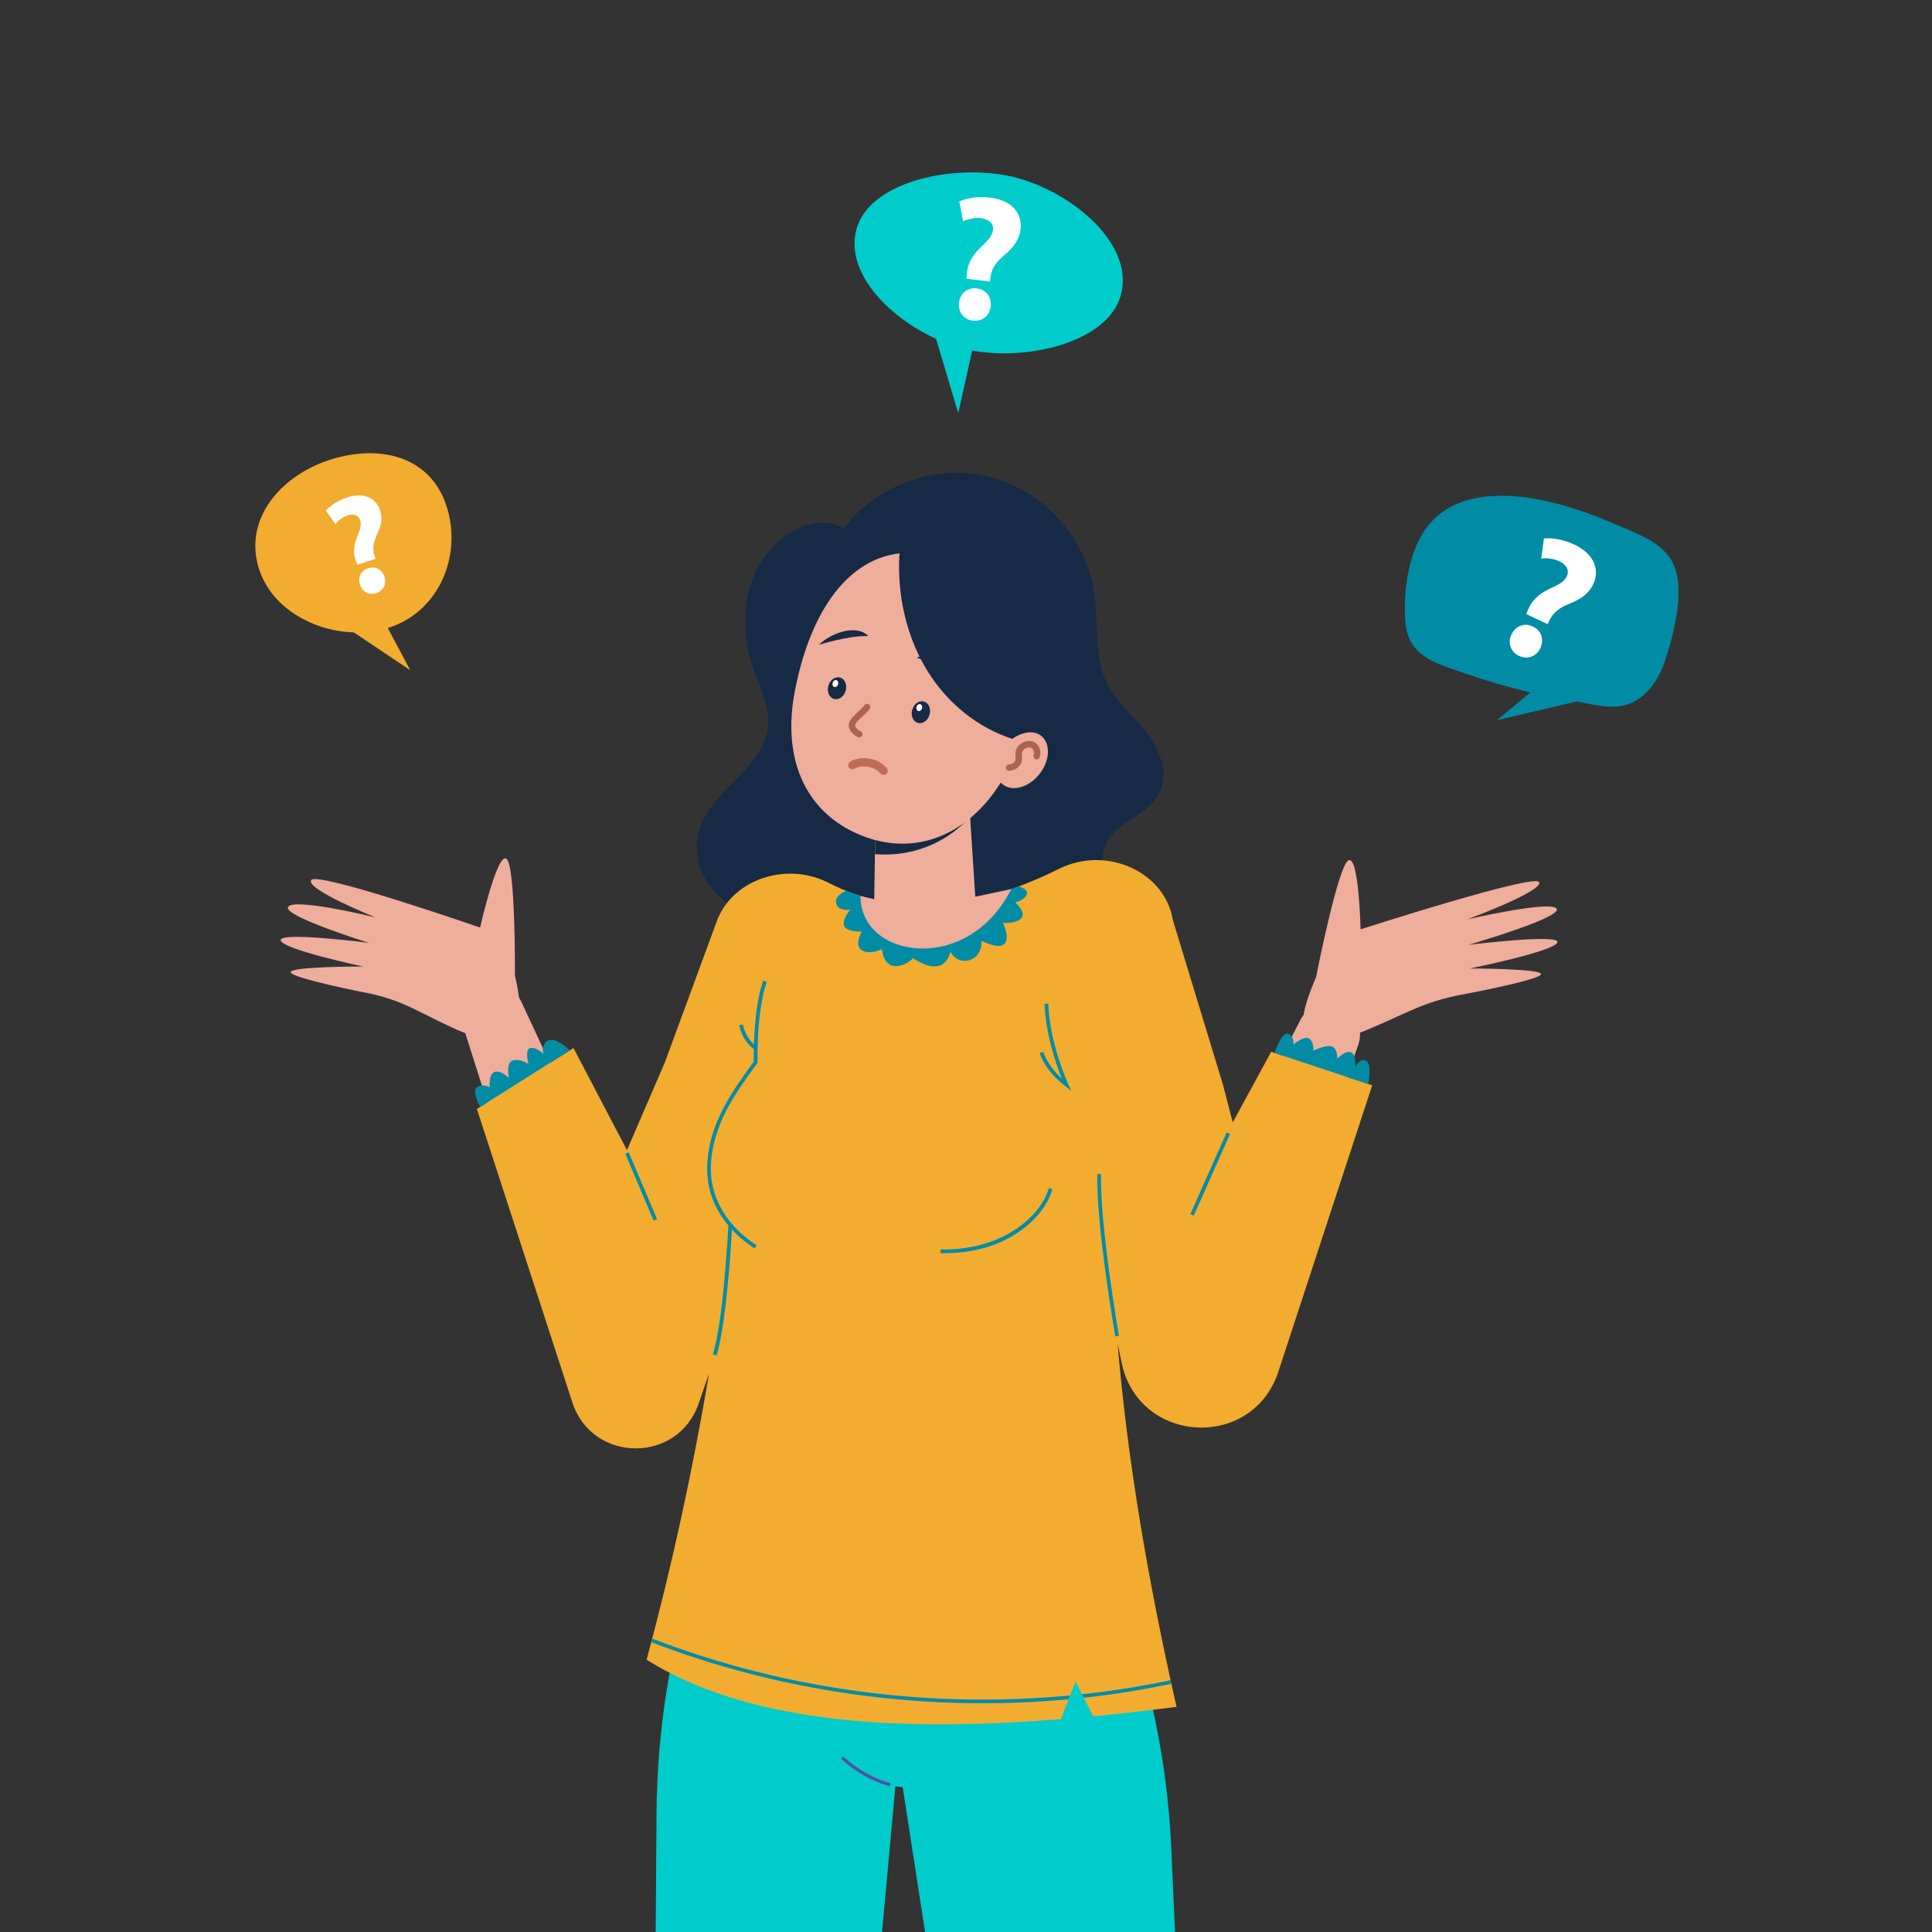 <?xml version="1.0" encoding="UTF-8"?> <svg xmlns="http://www.w3.org/2000/svg" xmlns:xlink="http://www.w3.org/1999/xlink" id="Calque_2" data-name="Calque 2" viewBox="0 0 500 500"><rect x="0" y="0" width="500" height="500" fill="#333333" stroke="none"/><defs><style> .cls-1 { fill: none; } .cls-2 { fill: #efad9c; } .cls-3 { fill: #f2ac30; } .cls-4 { fill: #c16b5b; } .cls-5 { fill: #162a45; } .cls-6 { fill: #008ca5; } .cls-7 { fill: #4d52a8; } .cls-8 { fill: #fff; } .cls-9 { fill: #ad6253; } .cls-10 { clip-path: url(#clippath); } .cls-11 { fill: #0cc; } </style><clipPath id="clippath"><rect class="cls-1" width="500" height="500"></rect></clipPath></defs><g id="OBJECTS"><g><g><path class="cls-6" d="M433.28,146.48c-2.41-5.98-9.32-8.23-14.81-10.63-6.09-2.66-12.41-4.92-18.92-6.31-11.52-2.46-25.72-2.19-31.99,9.59-3.49,6.55-4.33,14.84-3.85,21.75.63,9.02,7.83,10.73,15.21,13.31,5.63,1.96,11.35,3.66,17.15,5l-8.66,7.19,20.71-4.86c4.64.97,9.79,2.29,14.09.39,4.28-1.89,7.14-6.35,8.55-10.5,2.27-6.67,5.3-18.05,2.53-24.93Z"></path><path class="cls-8" d="M394.97,158.93l.47-1.11c.87-2.19,2.61-4.03,5.55-5.41,2.08-.96,3.8-1.79,4.47-3.21.69-1.46.18-2.88-1.88-3.94-1.38-.65-3.29-.93-4.73-.69l.72-5.23c1.92-.17,4.82.17,7.79,1.56,5.52,2.59,6.6,6.82,4.97,10.29-1.49,3.18-4.44,4.35-6.85,5.36-2.35.99-3.75,2.33-4.59,4.23l-.35.75-5.56-2.61ZM391.17,164.19c1.04-2.22,3.33-3.08,5.51-2.06,2.26,1.06,2.98,3.34,1.98,5.57-1.02,2.18-3.29,3.1-5.55,2.04-2.22-1.04-2.96-3.38-1.94-5.55Z"></path></g><g><path class="cls-11" d="M263.68,46.17c-14.6-4.18-38.28.06-41.98,12.99-3.19,11.14,8.05,22.82,20.55,28.53l5.75,19.23,3.6-16.21c14.58,2.71,34.99-2.17,38.43-14.18,3.7-12.94-11.75-26.18-26.35-30.36Z"></path><path class="cls-8" d="M250.12,72.14l.09-1.2c.14-2.36,1.19-4.65,3.55-6.89,1.67-1.57,3.04-2.9,3.22-4.46.19-1.61-.74-2.78-3.03-3.14-1.51-.18-3.41.16-4.7.85l-.98-5.18c1.76-.77,4.62-1.37,7.88-.99,6.06.71,8.42,4.38,7.97,8.19-.41,3.49-2.83,5.53-4.8,7.25-1.92,1.68-2.82,3.39-3.01,5.46l-.1.83-6.1-.71ZM248.19,78.33c.28-2.43,2.19-3.98,4.57-3.7,2.48.29,3.88,2.22,3.64,4.66-.28,2.39-2.14,3.98-4.62,3.69-2.43-.28-3.87-2.27-3.6-4.65Z"></path></g><g><path class="cls-3" d="M115.76,131.63c-3.8-13.01-16.45-16.72-29.46-12.92-13.01,3.8-23.22,15.03-19.42,28.04,3,10.27,13.84,16.58,24.68,16.91l14.61,9.79-5.81-10.92c12.83-3.92,19.18-17.98,15.41-30.9Z"></path><path class="cls-8" d="M92.48,146.16l-.34-.91c-.7-1.77-.71-3.8.25-6.24.69-1.72,1.23-3.15.84-4.35-.41-1.24-1.49-1.78-3.28-1.27-1.17.39-2.44,1.28-3.15,2.22l-2.47-3.45c1.03-1.16,2.91-2.57,5.42-3.4,4.66-1.54,7.64.34,8.61,3.27.89,2.69-.19,5-1.04,6.93-.83,1.88-.9,3.43-.34,5.01l.21.64-4.7,1.55ZM93.17,151.34c-.62-1.87.24-3.65,2.08-4.26,1.91-.63,3.59.3,4.24,2.16.61,1.84-.21,3.64-2.12,4.27-1.87.62-3.6-.34-4.21-2.18Z"></path></g></g><g class="cls-10"><g><path class="cls-5" d="M294.97,187.46c-2-2.26-4.19-4.36-6.05-6.74-1.93-2.48-3.28-5.25-4.01-8.31-1.47-6.16-.81-12.59-1.68-18.82-.74-5.29-2.73-10.36-5.7-14.8-5.81-8.68-15.15-14.89-25.58-16.18-10.54-1.31-21.53,2.35-29.37,9.45-.67.61-1.29,1.28-1.91,1.94-.17.09-.31.22-.4.41-.65.72-1.27,1.47-1.86,2.23-2.23-1.08-4.61-1.63-7.05-1.32-5.7.74-11.19,5.01-14.39,10.07-4.91,7.76-5.07,18.22-2.27,26.89,1.48,4.59,4,9.07,4.13,14.05.12,4.78-2.41,8.81-5.31,12.14-5.29,6.07-13.55,11.79-13.21,21.25.37,10.18,9.31,15.93,17.07,19.2,4.52,1.9,9.23,3.26,14.02,4.03,4.47.73,9.29,1.3,13.74.09,8.37-2.29,11.69-11.63,13.73-19.79.54-2.16.98-4.35,1.36-6.55,4.31,11.32,9.02,22.81,17.58,31.62,3.86,3.97,8.54,7.48,13.78,9.36,4.45,1.59,9.77,2.02,14.12-.12,4.94-2.43,6.67-7.82,5.96-13-.81-6.02-4.18-11.19-5.68-17-.73-2.84-1.05-5.94.05-8.74.98-2.5,3.05-4.24,5.2-5.72,3.94-2.71,8.65-5.23,9.63-10.37,1.1-5.75-2.24-11.15-5.89-15.27ZM220.21,137.63h0s0,0,0,0c0,0,0,0,0,0Z"></path><g><path class="cls-2" d="M229.87,439.22l-37.49,395.02c-.52,5.44-5.34,9.43-10.78,8.91-5.12-.49-8.96-4.84-8.96-9.88l1.23-396.79c.05-15.5,12.65-28.02,28.15-27.98,15.5.05,28.02,12.65,27.98,28.15,0,.85-.05,1.74-.13,2.56Z"></path><path class="cls-2" d="M290.23,435.2l26.12,398.36c.36,5.45-3.77,10.16-9.22,10.52-5.13.34-9.62-3.35-10.42-8.33l-62.2-394.34c-2.41-15.31,8.04-29.68,23.35-32.09,15.31-2.41,29.68,8.04,32.09,23.35.13.83.23,1.71.28,2.54Z"></path><g><path class="cls-11" d="M268.8,370.94l9.38,17.34c15.01,27.76,23.54,58.57,24.95,90.1l13.4,299.78h-34.15l-64.16-415.32,50.57,8.1Z"></path><polygon class="cls-11" points="243.21 463.5 226.62 461.8 225.65 431.64 243.21 431.64 243.21 463.5"></polygon><path class="cls-11" d="M191.88,370.87l-10.68,31.47c-7.32,21.56-11.13,44.16-11.29,66.93l-2.16,308.9h35.09l32.34-353.67-14.11-68.5-29.2,14.87Z"></path><path class="cls-7" d="M230.04,462.21s-.08,0-.12-.02c-4.34-1.26-8.37-3.53-11.97-6.75-.17-.15-.19-.42-.03-.59s.41-.19.59-.03c3.52,3.14,7.44,5.35,11.65,6.58.22.06.35.3.28.51-.05.18-.22.3-.4.3Z"></path></g><path class="cls-2" d="M147.93,353.94l-28.2-88.71c-1.37-4.3,1.01-8.9,5.32-10.27,3.97-1.26,8.18.66,9.89,4.34l39.31,84.38c3.3,7.09.23,15.51-6.85,18.81-7.09,3.3-15.51.23-18.81-6.85-.25-.53-.48-1.15-.66-1.69Z"></path><path class="cls-2" d="M164,363.85c-1.76,0-3.54-.33-5.27-1.03-7.24-2.91-10.74-11.14-7.83-18.38l41.89-104.09c2.91-7.24,11.14-10.74,18.38-7.83,7.24,2.91,10.74,11.14,7.83,18.38l-41.89,104.09c-2.22,5.51-7.51,8.86-13.11,8.86Z"></path><path class="cls-2" d="M133.26,252.46s.2-28.68-2.22-30.23c-2.42-1.55-6.79,17.82-6.79,17.82,0,0-42.21-14.65-43.72-12.28-1.52,2.37,16.62,9.64,16.62,9.64,0,0-21.58-5.26-22.63-2.62-.96,2.4,20.96,9.22,20.96,9.22,0,0-23.36-3.01-22.83-.64.52,2.37,21.32,6.76,21.32,6.76,0,0-19.23-.04-18.73,1.53.49,1.56,19.51,5.27,19.51,5.27,9.44,1.9,12.83,4.66,22.24,8.99,16.94,7.8,19.63,1.22,16.28-13.46Z"></path><path class="cls-2" d="M296.9,341.16l39.62-77.16c2.06-4.02,6.99-5.6,11.01-3.54,3.68,1.89,5.32,6.18,3.98,9.98l-28.65,81.87c-2.58,7.38-10.66,11.27-18.04,8.69-7.38-2.58-11.27-10.66-8.69-18.04.21-.6.49-1.24.77-1.79Z"></path><path class="cls-2" d="M306.76,361.77c-6.6,0-12.5-4.65-13.84-11.37l-20.74-104.15c-1.52-7.65,3.44-15.09,11.09-16.61,7.65-1.52,15.09,3.44,16.61,11.09l20.74,104.15c1.52,7.65-3.44,15.09-11.09,16.61-.93.19-1.86.27-2.77.27Z"></path><path class="cls-2" d="M340.59,252.9s5.63-28.68,8.36-30.22c2.73-1.54,3.17,17.83,3.17,17.83,0,0,45.18-14.57,46.21-12.2,1.03,2.37-18.58,9.61-18.58,9.61,0,0,22.64-5.22,23.16-2.58.47,2.4-22.83,9.18-22.83,9.18,0,0,23.96-2.96,22.96-.6-1,2.36-22.68,6.72-22.68,6.72,0,0,19.23,0,18.42,1.56-.81,1.56-20.58,5.23-20.58,5.23-9.83,1.88-13.77,4.63-24.06,8.95-18.52,7.76-19.87,1.18-13.55-13.49Z"></path></g><path class="cls-5" d="M228.15,139.45s-6.19,17.13,2.49,30.9c0,0,1.24-24.88,7.68-28.94l-10.17-1.97Z"></path><g><path class="cls-3" d="M355.12,280.89l-24.28,74.09c-6.69,20.41-36.06,18.83-40.53-2.18l-1.08-5.11c2.51,29.95,7.87,61.45,15.25,94.04-7.38.96-14.58,1.77-21.57,2.45l-4.56-8.99-3.8,9.72c-45.34,3.64-81.93.36-107.21-15.36,6.51-24.13,11.9-48.81,16.15-74.05l-2.68,7.74c-5.4,15.62-27.57,15.42-32.69-.31l-24.7-75.92,25-15.77,13.84,26.42,9.82-22.75,13.58-36.92c4.25-10.58,18-15.04,28.84-9.49,18.13,9.29,38.19,6.98,59.6-3.66,12.22-6.08,27.41.77,29.42,13.23l13.03,42.81,2.48,9.6,9.95-18.28,26.16,8.68Z"></path><g><path class="cls-6" d="M302.94,434.84c-5.75,1.21-11.55,2.2-17.38,2.97-1.85.24-3.71.46-5.56.66l.46.9c.53-.06,1.06-.11,1.59-.17,7.08-.83,14.12-1.97,21.09-3.43-.07-.31-.13-.62-.2-.93Z"></path><path class="cls-6" d="M276.94,438.78c-7.14.68-14.32,1.04-21.5,1.07-10.07.05-20.15-.54-30.15-1.75-10.05-1.22-20.02-3.08-29.83-5.56-9.06-2.29-17.97-5.12-26.69-8.48-.08.31-.16.62-.24.92,7.61,2.93,15.38,5.46,23.26,7.58,9.77,2.63,19.71,4.63,29.73,6,10.02,1.37,20.13,2.12,30.25,2.23,8.27.09,16.55-.26,24.78-1.02l.39-.99Z"></path></g><g><path class="cls-6" d="M329.86,272.51s1.76-5.52,3.47-4.97c1.71.55,1.41,2.78,1.41,2.78,0,0,3.09-2.63,4.3-1.36,1.21,1.27.78,2.98.78,2.98,0,0,3.36-1.65,4.89-1.1,1.53.55,1.35,3.15,1.35,3.15,0,0,2.14-2.29,3.61-1.62,1.47.67,1.04,3.73,1.04,3.73,0,0,1.16-2.32,2.81-1.59,1.65.73.58,6.04.58,6.04l-24.23-8.04Z"></path><path class="cls-6" d="M124.26,286.48s-2.22-4.04-.86-5.1c1.37-1.06,3.33,0,3.33,0,0,0-.33-3.59,1.39-4,1.71-.41,3.59,1.63,3.59,1.63,0,0-.9-4.08,1.06-4.57,1.96-.49,4,.9,4,.9,0,0-1.06-3.79.49-4.1,1.55-.31,3.34,1.49,3.34,1.49,0,0-.65-2.69,1.39-3.5,2.04-.82,5.49,2.6,5.49,2.6l-23.21,14.65Z"></path></g><g><path class="cls-6" d="M277.22,282.27l-1.53-1.18c-5.49-4.22-6.58-8.44-6.62-8.62l.93-.23s.87,3.29,4.79,6.85c-1.4-3.51-4.23-11.55-4.45-19.3l.96-.03c.28,10.06,5.08,20.65,5.13,20.76l.8,1.76Z"></path><g><path class="cls-6" d="M195.35,323.07c-.13-.07-13.01-7.29-12.32-21.69.51-10.7,6.42-18.85,11.63-26.04l.41-.57c-.02-1.64-.12-14.04,2.47-20.98l.9.33c-2.64,7.1-2.41,20.65-2.4,20.78v.16s-.6.83-.6.83c-5.13,7.08-10.95,15.11-11.45,25.52-.66,13.79,11.7,20.74,11.82,20.81l-.46.84Z"></path><path class="cls-6" d="M195.33,271.65c-3.21-2.09-4-6.16-4.04-6.33l.94-.18s.76,3.84,3.62,5.7l-.52.8Z"></path></g><path class="cls-6" d="M244.32,324.32c-.3,0-.61,0-.91,0l.02-.96c16.4.33,26.23-9.07,27.98-15.86l.93.24c-1.68,6.49-10.75,16.59-28.02,16.59Z"></path><g><path class="cls-6" d="M185.41,350.77l-.91-.29c2.75-8.56,4-33.23,4.02-33.47l.96.05c-.05,1.02-1.27,25.04-4.06,33.72Z"></path><rect class="cls-6" x="165.44" y="297.68" width=".96" height="18.79" transform="translate(-106.74 89.17) rotate(-22.99)"></rect><rect class="cls-6" x="301.65" y="303.37" width="23.11" height=".96" transform="translate(-91.63 466.73) rotate(-66.05)"></rect><path class="cls-6" d="M288.64,345.85c-.05-.28-4.92-28.14-4.67-42.01l.96.02c-.25,13.78,4.6,41.55,4.65,41.83l-.94.17Z"></path></g></g><path class="cls-6" d="M245.96,246.32s1.53,3.13,4.91,2.17c3.38-.96,3.19-5,3.19-5,0,0,4.66,2.45,6,.66,1.34-1.79-.51-5.3-.51-5.3,0,0,3.7.26,4.85-1.34,1.15-1.6-1.66-3.96-1.66-3.96,0,0,2.87-.7,3.06-2.43.08-.69-.9-1.29-2.08-1.76-15.82,5.92-30.81,6.78-44.73,1.19-1.41.63-2.68,1.54-2.65,2.74.06,2.68,3.7,2.17,3.7,2.17,0,0-2.17,2.36-1.6,4.09s4.6,1.53,4.6,1.53c0,0-2.11,3.57,0,4.85,2.11,1.28,5.23-.31,5.23-.31,0,0,.19,4.03,3.06,4.37,2.87.34,4.97-2.02,4.97-2.02,0,0,3.26,2.43,6.13,2.11,2.87-.32,3.51-3.77,3.51-3.77Z"></path></g><g><g><path class="cls-2" d="M250.32,200.04l2.17,33.36s-14.55,9.38-26.29,2l.41-25.32,23.71-10.04Z"></path><path class="cls-5" d="M226.44,221.06c15.24,1.18,23.57-8.65,23.57-8.65h-23.43l-.14,8.65Z"></path><path class="cls-2" d="M237.14,235.29l-14.46-3.41c0,16.37,27.93,20.45,39.01-1.78l-24.54,5.19Z"></path></g><g><path class="cls-2" d="M238.58,143.27c26.3,3.46,35.38,21.83,25.14,49.53-8.15,22.05-25.78,30.52-42.49,22.68-13.23-6.2-18.84-19.71-15.48-36.86,4.79-24.48,17.21-37.4,32.83-35.35Z"></path><path class="cls-5" d="M273.76,183.29c.19-2.39.18-4.78,0-7.14-.73-9.57-4.42-18.65-10.53-24.96-7.54-7.79-18.32-11.38-28.92-9.55-.53.09-.82.6-.85,1.08-.36.09-.68.39-.71.91-.53,10.22,1.73,20.36,6.47,28.66,4.95,8.67,12.49,15.13,21.25,18.4,2.21.82,4.53,1.51,6.88,1.82,1.78.23,3.82-.02,4.95-1.95,1.17-2,1.29-5.01,1.47-7.27Z"></path><g><path class="cls-2" d="M259.68,193.42c-2.73,3.49-2.67,7.63-.14,9.6,2.53,1.98,6.78.75,9.51-2.74,2.73-3.49,2.89-7.92.36-9.89-2.53-1.97-7-.45-9.73,3.04Z"></path><path class="cls-9" d="M261.16,199.51c-.43,0-.8-.34-.83-.78-.03-.46.32-.85.78-.88.64-.04,1.44-.4,1.68-1.1.09-.27.06-.59.03-.95-.03-.4-.07-.85.03-1.33.2-.89.8-1.7,1.61-2.17,1.03-.6,2.2-.7,3.11-.27,1.52.72,1.92,2.5,1.52,3.89-.13.44-.58.7-1.03.57-.44-.13-.7-.59-.57-1.03.2-.7.05-1.61-.63-1.93-.41-.19-1.02-.11-1.57.2-.41.24-.72.65-.82,1.09-.05.24-.03.51,0,.83.04.49.09,1.04-.12,1.64-.42,1.23-1.69,2.12-3.14,2.21-.02,0-.04,0-.05,0Z"></path></g><g><path class="cls-5" d="M211.95,166.87s7.75-2.45,12.77-2.25c-3.19-3.33-10.02-.56-12.77,2.25Z"></path><path class="cls-5" d="M248.86,176.04s-6.73-4.55-11.6-5.8c4-2.28,9.76,2.32,11.6,5.8Z"></path><g><path class="cls-5" d="M218.86,178.76c-.44,1.53-1.8,2.48-3.03,2.12-1.24-.35-1.89-1.88-1.45-3.41.44-1.53,1.8-2.48,3.03-2.12s1.89,1.88,1.45,3.41Z"></path><path class="cls-8" d="M216.9,177.11c-.14.49-.57.8-.96.69-.39-.11-.59-.6-.45-1.09.14-.49.57-.8.96-.69.39.11.59.6.45,1.09Z"></path></g><g><path class="cls-5" d="M240.56,184.97c-.44,1.53-1.8,2.48-3.03,2.12-1.24-.35-1.89-1.88-1.45-3.41.44-1.53,1.8-2.48,3.03-2.12,1.24.35,1.89,1.88,1.45,3.41Z"></path><path class="cls-8" d="M238.61,183.32c-.14.49-.57.8-.96.69-.39-.11-.59-.6-.45-1.09.14-.49.57-.8.96-.69.39.11.59.6.45,1.09Z"></path></g><path class="cls-9" d="M222.39,190.84c-.12,0-.25-.03-.37-.09-1.27-.64-2.07-1.47-2.29-2.42-.13-.54-.13-1.38.58-2.34.4-.53,1.07-1.16,1.79-1.83.65-.6,1.31-1.23,1.63-1.66.27-.37.79-.45,1.16-.18.37.27.45.79.18,1.16-.41.56-1.1,1.2-1.84,1.89-.63.59-1.28,1.2-1.59,1.61-.4.53-.32.85-.3.96.1.44.62.92,1.42,1.32.41.21.58.7.37,1.11-.15.29-.44.46-.74.46Z"></path><path class="cls-4" d="M226.57,196.74c1.05.41,2.06,1.06,2.9,2.02.39.45.35,1.13-.1,1.52-.45.39-1.13.35-1.52-.1-2.03-2.32-5.41-2.05-6.65-1.24-.5.32-1.17.18-1.49-.32-.32-.5-.18-1.17.32-1.49,1.46-.94,4.12-1.32,6.54-.38Z"></path></g></g></g></g></g></g></svg> 
